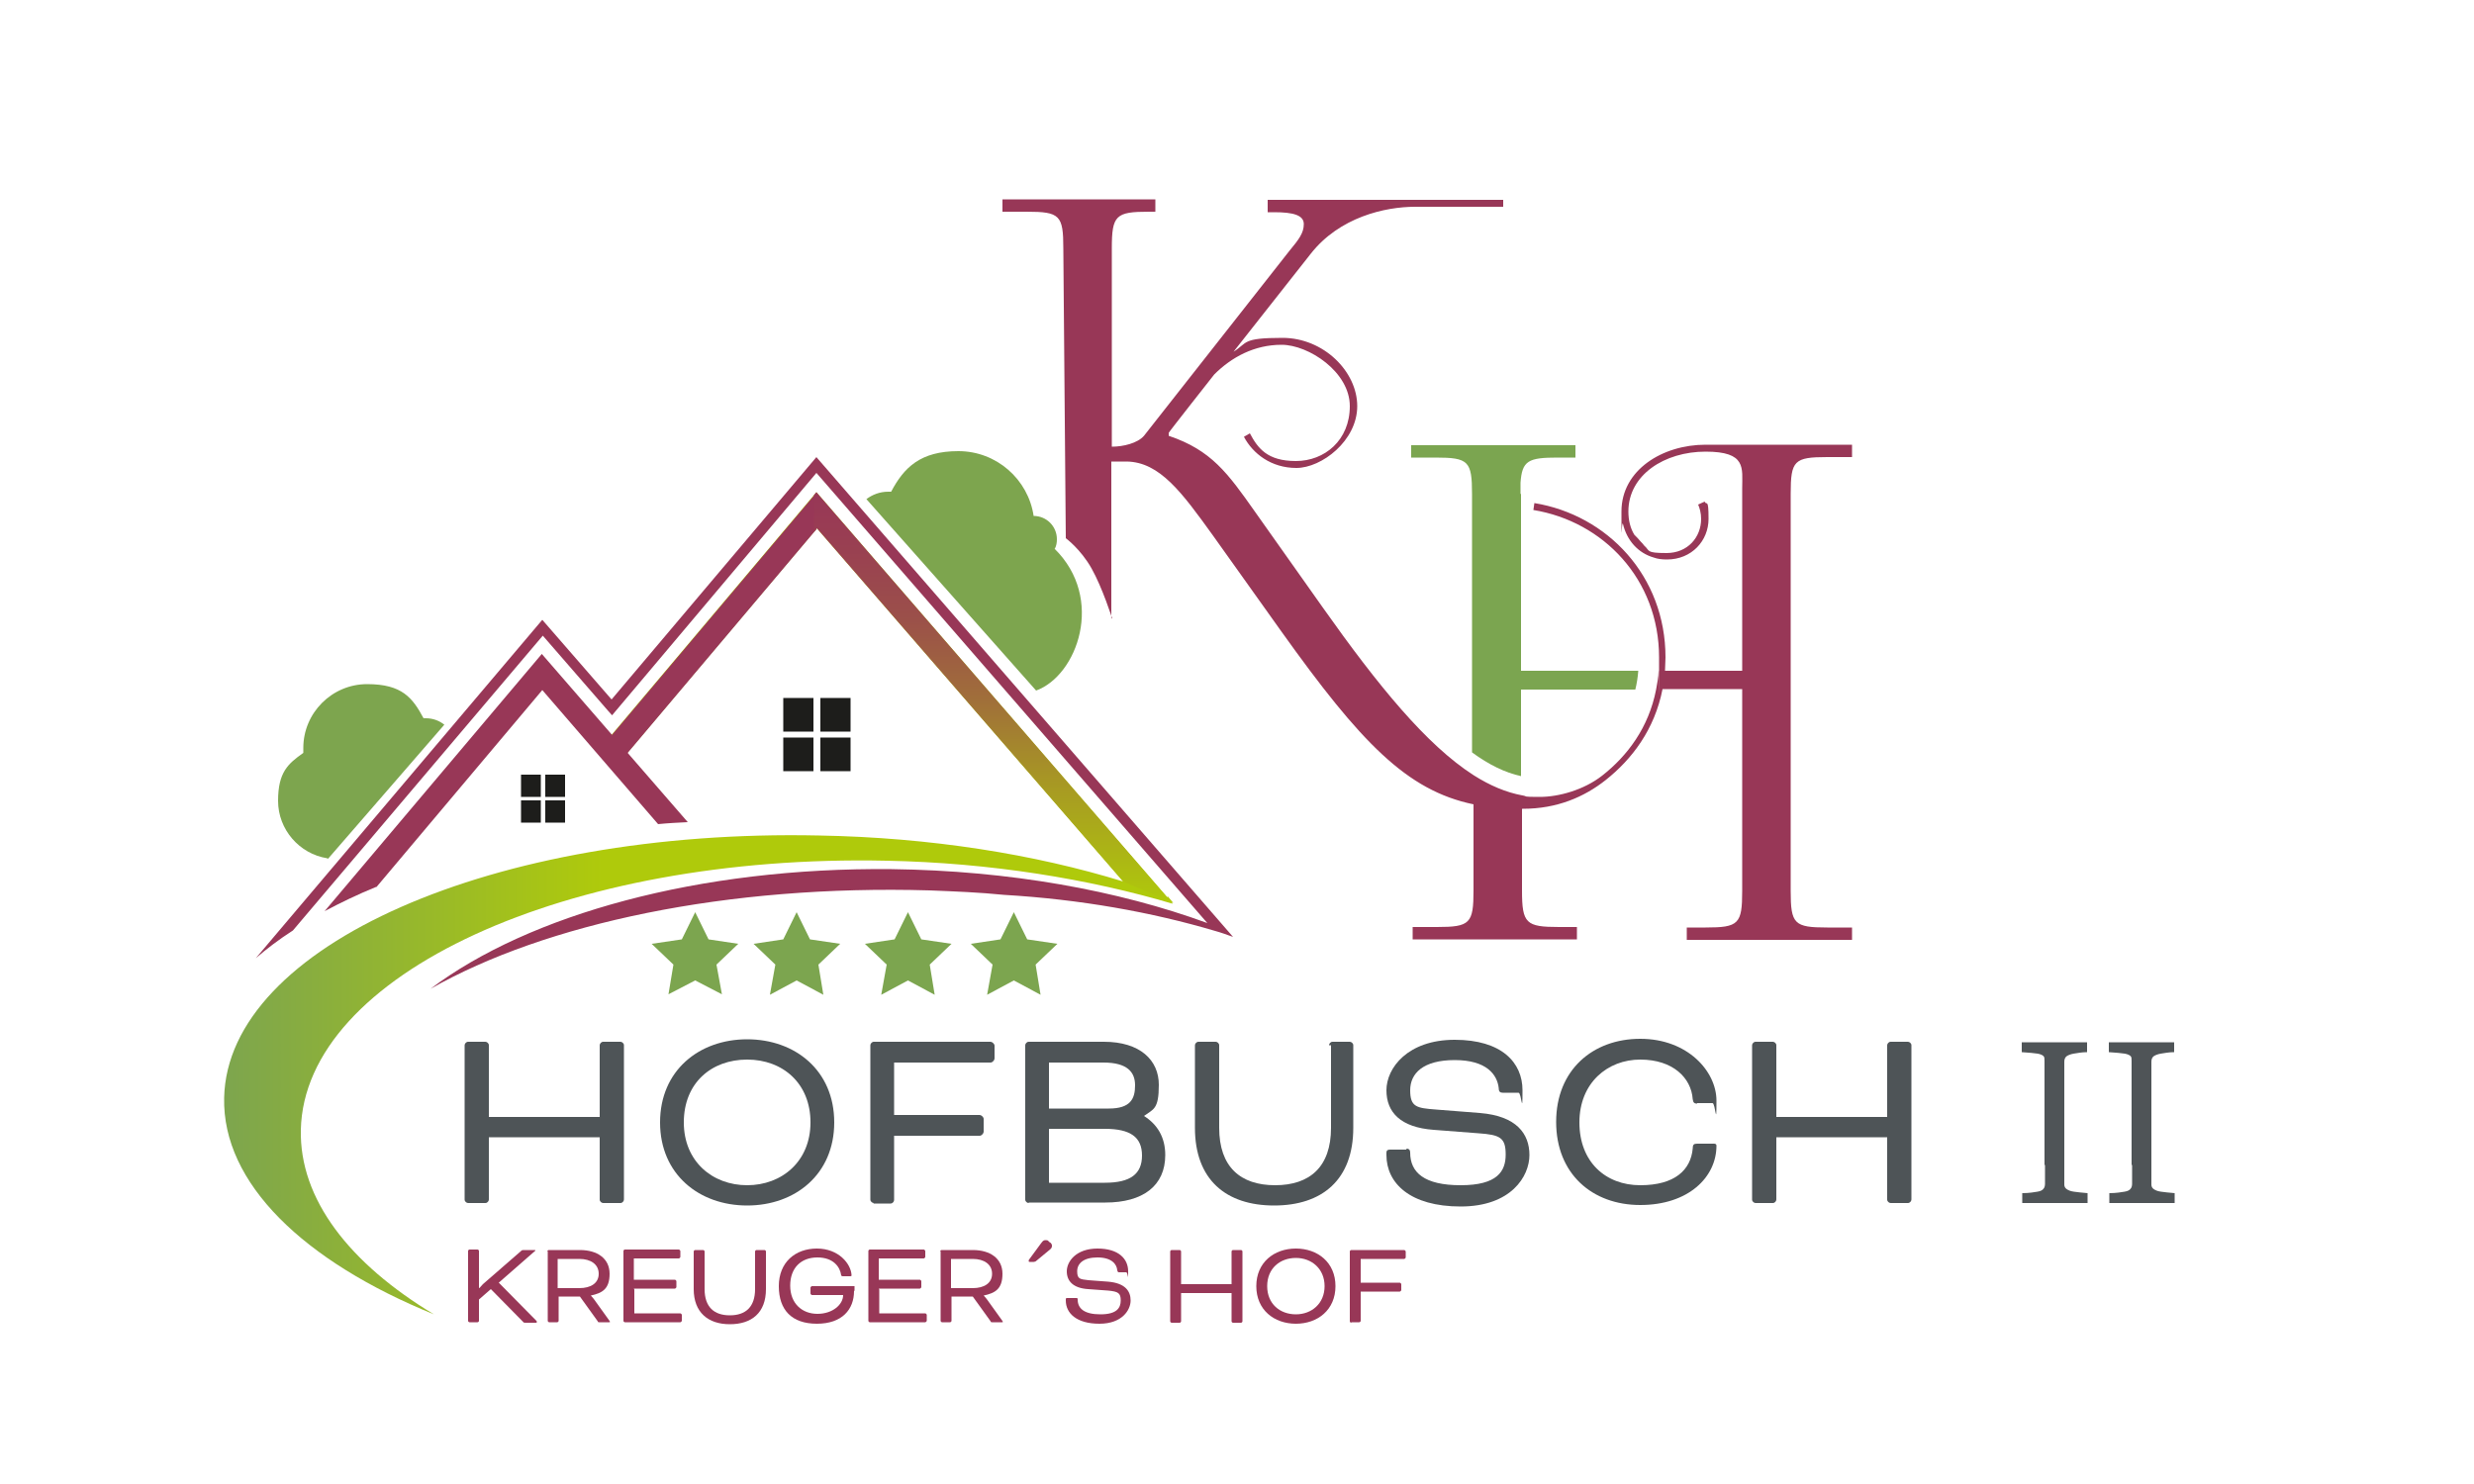 <?xml version="1.0" encoding="UTF-8"?>
<svg id="Ebene_1" data-name="Ebene 1" xmlns="http://www.w3.org/2000/svg" xmlns:xlink="http://www.w3.org/1999/xlink" version="1.1" viewBox="0 0 500 300">
  <defs>
    <style>
      .cls-1 {
        fill: #7ca54f;
      }

      .cls-1, .cls-2, .cls-3, .cls-4, .cls-5, .cls-6, .cls-7, .cls-8, .cls-9 {
        stroke-width: 0px;
      }

      .cls-2 {
        fill: #1d1d1b;
      }

      .cls-3 {
        fill: #7ba550;
      }

      .cls-4 {
        fill: #7da54e;
      }

      .cls-5 {
        fill: #983757;
      }

      .cls-6 {
        fill: #4e5457;
      }

      .cls-7 {
        fill: url(#Unbenannter_Verlauf_4);
      }

      .cls-8 {
        fill: url(#Unbenannter_Verlauf_3);
      }

      .cls-9 {
        fill: #4f5457;
      }
    </style>
    <linearGradient id="Unbenannter_Verlauf_3" data-name="Unbenannter Verlauf 3" x1="45.3" y1="182.7" x2="237" y2="182.7" gradientUnits="userSpaceOnUse">
      <stop offset="0" stop-color="#7da54e"/>
      <stop offset=".4" stop-color="#afca0b"/>
      <stop offset="1" stop-color="#afca0b"/>
    </linearGradient>
    <linearGradient id="Unbenannter_Verlauf_4" data-name="Unbenannter Verlauf 4" x1="200.7" y1="182.7" x2="200.7" y2="99.6" gradientUnits="userSpaceOnUse">
      <stop offset="0" stop-color="#afca0b"/>
      <stop offset=".3" stop-color="#a79724"/>
      <stop offset=".5" stop-color="#a06e3a"/>
      <stop offset=".7" stop-color="#9b4f4a"/>
      <stop offset=".9" stop-color="#993d53"/>
      <stop offset="1" stop-color="#983757"/>
    </linearGradient>
  </defs>
  <path class="cls-6" d="M126.1,242.5c0,.3-.3.7-.7.7h-3.5c-.3,0-.7-.3-.7-.7v-12.6h-22.4v12.6c0,.3-.3.7-.7.7h-3.5c-.3,0-.7-.3-.7-.7v-31.2c0-.3.3-.7.7-.7h3.5c.3,0,.7.3.7.7v14.5h22.4v-14.5c0-.3.3-.7.7-.7h3.5c.3,0,.7.3.7.7v31.2Z"/>
  <path class="cls-6" d="M168.6,226.9c0,10.5-7.9,16.8-17.6,16.8s-17.6-6.3-17.6-16.8,7.9-16.8,17.6-16.8,17.6,6.3,17.6,16.8ZM138.2,226.9c0,7.9,5.8,12.7,12.8,12.7s12.8-4.8,12.8-12.7-5.6-12.7-12.8-12.7-12.8,4.7-12.8,12.7Z"/>
  <path class="cls-6" d="M176.6,243.2c-.3,0-.7-.3-.7-.7v-31.2c0-.3.3-.7.7-.7h23.6c.3,0,.8.4.8.8v2.6c0,.3-.4.8-.8.8h-19.5v10.6h17.3c.3,0,.8.4.8.8v2.6c0,.3-.4.8-.8.8h-17.3v13c0,.3-.3.7-.7.7h-3.5Z"/>
  <path class="cls-6" d="M207.9,243.2c-.3,0-.7-.3-.7-.7v-31.2c0-.3.3-.7.7-.7h15.2c7.3,0,11.1,3.7,11.1,8.7s-1.1,4.9-3,6.3h0c2.7,1.7,4.3,4.3,4.3,7.9,0,6.2-4.5,9.6-12.1,9.6h-15.5ZM212,214.8v9.3h12.1c4.4,0,5.3-2,5.3-4.7s-1.6-4.6-6.4-4.6h-11ZM223.3,239.1c5.2,0,7.5-1.8,7.5-5.5s-2.3-5.4-7.5-5.4h-11.3v10.9h11.3Z"/>
  <path class="cls-6" d="M268.6,211.3c0-.3.3-.7.7-.7h3.5c.3,0,.7.3.7.7v16.7c0,10.5-6.3,15.7-16,15.7s-16-5.2-16-15.7v-16.7c0-.3.3-.7.7-.7h3.5c.3,0,.7.3.7.7v16.7c0,7.9,4.3,11.6,11.3,11.6s11.3-3.7,11.3-11.6v-16.7Z"/>
  <path class="cls-6" d="M284.2,232.2c.6,0,.8.3.8.8,0,4,2.8,6.6,10.2,6.6s9.1-2.8,9.1-6.2-1.1-4-5.5-4.3l-9.1-.7c-6.6-.5-9.5-3.5-9.5-8s4.3-10.2,13.8-10.2,13.7,4.6,13.7,10.2-.2.5-.8.5h-3.2c-.5,0-.8-.2-.8-.9-.3-2.8-2.5-5.7-8.9-5.7s-9,2.7-9,6.1,1.3,3.6,5.2,3.9l8.9.7c7.4.6,10,4.2,10,8.5s-3.7,10.4-13.9,10.4-15-4.7-15-10.4v-.5c0-.4.2-.6.7-.6h3.4Z"/>
  <path class="cls-6" d="M343,223.1c-.6,0-.8-.2-.9-.9-.3-4.3-4-8-10.6-8s-12.3,4.7-12.3,12.7,5.3,12.7,12.3,12.7,10.2-3.1,10.6-7.4c0-.8.2-1,.9-1h3c.3,0,.9-.1.9.4,0,6.4-5.7,12-15.4,12s-17-6.3-17-16.8,7.4-16.8,17-16.8,15.4,6.6,15.4,12.5-.2.5-.8.5h-3.1Z"/>
  <path class="cls-6" d="M386.3,242.5c0,.3-.3.7-.7.7h-3.5c-.3,0-.7-.3-.7-.7v-12.6h-22.4v12.6c0,.3-.3.7-.7.7h-3.5c-.3,0-.7-.3-.7-.7v-31.2c0-.3.3-.7.7-.7h3.5c.3,0,.7.3.7.7v14.5h22.4v-14.5c0-.3.3-.7.7-.7h3.5c.3,0,.7.3.7.7v31.2Z"/>
  <g>
    <path class="cls-5" d="M96.9,260.4h0s.4-.5.7-.8l7.7-6.7c.2-.2.3-.2.6-.2h2.2c0,0,.1,0,.1.1s0,0-.2.2l-7.2,6.3,7.6,7.7c0,0,.1.1.1.2s0,.2-.2.2h-2.1c-.2,0-.4,0-.5-.2l-6.5-6.6-2.4,2.1v4.3c0,.1-.1.3-.3.3h-1.6c-.1,0-.3-.1-.3-.3v-14.1c0-.1.1-.3.3-.3h1.6c.1,0,.3.1.3.3v7.4Z"/>
    <path class="cls-5" d="M110.6,253c0-.1.1-.3.3-.3h6.3c3.5,0,6,1.7,6,4.8s-1.5,3.9-3.8,4.4h0s.5.5.9,1.1l2.8,3.9c.1.2.2.3.2.3,0,0,0,.1-.2.1h-2c-.1,0-.3,0-.3-.2l-3.6-5h-4.3v4.9c0,.1-.1.3-.3.3h-1.6c-.1,0-.3-.1-.3-.3v-14.1ZM112.7,254.5v5.9h4.4c2.3,0,3.9-1,3.9-2.9s-1.6-3-3.9-3h-4.4Z"/>
    <path class="cls-5" d="M128.2,260.7v4.8h9.3c.1,0,.3.2.3.3v1.2c0,.1-.2.3-.3.3h-11.2c-.1,0-.3-.1-.3-.3v-14.1c0-.1.1-.3.3-.3h10.9c.1,0,.3.2.3.3v1.2c0,.1-.2.3-.3.3h-9.1v4.3h8.3c.1,0,.3.2.3.3v1.2c0,.1-.2.3-.3.3h-8.3Z"/>
    <path class="cls-5" d="M152.6,253c0-.1.1-.3.3-.3h1.6c.1,0,.3.1.3.3v7.6c0,4.8-2.9,7.1-7.3,7.1s-7.3-2.4-7.3-7.1v-7.6c0-.1.1-.3.3-.3h1.6c.1,0,.3.1.3.3v7.6c0,3.6,1.9,5.3,5.1,5.3s5.1-1.7,5.1-5.3v-7.6Z"/>
    <path class="cls-5" d="M172.6,261c0,3.7-2.4,6.6-7.5,6.6s-7.7-2.8-7.7-7.6,3.3-7.6,7.7-7.6,6.9,3.1,7,5.4c0,.1,0,.2-.3.2h-1.5c-.1,0-.2,0-.3-.2-.2-1.6-1.5-3.6-4.8-3.6s-5.5,2.1-5.5,5.7,2.4,5.7,5.5,5.7,5.2-1.9,5.2-3.8h-6.3c-.1,0-.3-.2-.3-.3v-1.2c0-.1.2-.3.3-.3h8.6v.9Z"/>
    <path class="cls-5" d="M177.7,260.7v4.8h9.3c.1,0,.3.2.3.3v1.2c0,.1-.2.3-.3.3h-11.2c-.1,0-.3-.1-.3-.3v-14.1c0-.1.1-.3.3-.3h10.9c.1,0,.3.2.3.3v1.2c0,.1-.2.3-.3.3h-9.1v4.3h8.3c.1,0,.3.2.3.3v1.2c0,.1-.2.3-.3.3h-8.3Z"/>
    <path class="cls-5" d="M190,253c0-.1.1-.3.3-.3h6.3c3.5,0,6,1.7,6,4.8s-1.5,3.9-3.8,4.4h0s.5.5.9,1.1l2.8,3.9c.1.2.2.3.2.3,0,0,0,.1-.2.1h-2c-.1,0-.3,0-.3-.2l-3.6-5h-4.3v4.9c0,.1-.1.3-.3.3h-1.6c-.1,0-.3-.1-.3-.3v-14.1ZM192.2,254.5v5.9h4.4c2.3,0,3.9-1,3.9-2.9s-1.6-3-3.9-3h-4.4Z"/>
    <path class="cls-5" d="M212.3,251.2c.2.2.3.4.3.6s0,.5-.4.8l-2.9,2.4c-.1,0-.2.1-.4.1h-.8c-.1,0-.2,0-.2-.2s0-.1.1-.3l2.5-3.4c.3-.4.5-.5.8-.5s.4,0,.6.2l.3.3Z"/>
    <path class="cls-5" d="M217.5,262.4c.3,0,.3.1.3.3,0,1.8,1.3,3,4.6,3s4.1-1.3,4.1-2.8-.5-1.8-2.5-2l-4.1-.3c-3-.2-4.3-1.6-4.3-3.6s1.9-4.6,6.2-4.6,6.2,2.1,6.2,4.6,0,.2-.4.2h-1.4c-.2,0-.3,0-.4-.4-.1-1.3-1.2-2.6-4-2.6s-4.1,1.2-4.1,2.8.6,1.6,2.3,1.8l4,.3c3.4.3,4.5,1.9,4.5,3.8s-1.7,4.7-6.3,4.7-6.8-2.1-6.8-4.7v-.2c0-.2,0-.3.3-.3h1.5Z"/>
    <path class="cls-5" d="M251.1,267.1c0,.1-.1.3-.3.3h-1.6c-.1,0-.3-.1-.3-.3v-5.7h-10.2v5.7c0,.1-.1.3-.3.3h-1.6c-.1,0-.3-.1-.3-.3v-14.1c0-.1.1-.3.3-.3h1.6c.1,0,.3.1.3.3v6.6h10.2v-6.6c0-.1.1-.3.3-.3h1.6c.1,0,.3.1.3.3v14.1Z"/>
    <path class="cls-5" d="M269.9,260c0,4.8-3.6,7.6-8,7.6s-8-2.8-8-7.6,3.6-7.6,8-7.6,8,2.8,8,7.6ZM256.1,260c0,3.6,2.6,5.7,5.8,5.7s5.8-2.2,5.8-5.7-2.6-5.7-5.8-5.7-5.8,2.1-5.8,5.7Z"/>
    <path class="cls-5" d="M273.1,267.4c-.1,0-.3-.1-.3-.3v-14.1c0-.1.1-.3.3-.3h10.7c.1,0,.3.2.3.3v1.2c0,.1-.2.3-.3.3h-8.8v4.8h7.9c.1,0,.3.2.3.3v1.2c0,.1-.2.3-.3.3h-7.9v5.9c0,.1-.1.3-.3.3h-1.6Z"/>
  </g>
  <g>
    <polygon class="cls-1" points="161 184.4 163.7 189.9 169.8 190.8 165.4 195 166.4 201.1 161 198.2 155.6 201.1 156.7 195 152.3 190.8 158.3 189.9 161 184.4"/>
    <polygon class="cls-1" points="140.5 184.4 143.2 189.9 149.2 190.8 144.8 195 145.9 201 140.5 198.2 135.1 201 136.1 195 131.7 190.8 137.8 189.9 140.5 184.4"/>
    <polygon class="cls-1" points="183.5 184.4 186.2 189.9 192.3 190.8 187.9 195 188.9 201.1 183.5 198.2 178.1 201.1 179.2 195 174.8 190.8 180.8 189.9 183.5 184.4"/>
    <polygon class="cls-1" points="204.9 184.4 207.6 189.9 213.7 190.8 209.3 195 210.3 201.1 204.9 198.2 199.5 201.1 200.6 195 196.2 190.8 202.2 189.9 204.9 184.4"/>
  </g>
  <g>
    <path class="cls-8" d="M235.9,181.4l-70.9-81.9-42.7,50.6,3.2,3.6,39.6-46.9,61.9,71.4c-17.9-5.5-38.9-8.9-61.5-9.3-65.7-1.4-119.5,22.3-120.2,53-.4,17.3,16.1,33.1,42.4,43.8-17.1-10.3-27.2-23.3-26.9-37.3.7-31.4,53.7-55.8,118.4-54.4,20.9.4,41,3.7,57.8,8.7l-1.1-1.3Z"/>
    <path class="cls-5" d="M165,92.4l-41.4,49-14-16.1-57.9,68.4c2.2-1.9,4.7-3.8,7.5-5.6l50.5-59.6,13.2,15.2h0s.8.9.8.9l41.3-49,79,91c-18-6.6-40-10.6-63.8-10.9-39-.4-73.3,9.2-93.2,24.2,23.2-13.2,59.9-21.1,100.9-19.9,5.1.2,10.1.4,15,.9,15.4.9,29.9,3.5,42.7,7.3,1.1.3,2.5.8,3.6,1.2l-84.3-97.1Z"/>
    <path class="cls-4" d="M66.1,173.5c-5.6-.9-9.9-5.8-9.9-11.6s2-7.5,5.1-9.7c0-.3,0-.7,0-1,0-7.1,5.8-12.9,12.9-12.9s9.2,2.8,11.4,6.9c.2,0,.3,0,.5,0,1.4,0,2.7.5,3.7,1.3l-23.5,27.1Z"/>
    <path class="cls-5" d="M76.1,179.3l33.5-39.8,23.4,27.1c2-.2,4-.3,6-.4l-29.5-34-43.9,52c3.2-1.7,6.7-3.4,10.4-4.9Z"/>
    <rect class="cls-2" x="158.3" y="141.1" width="6.1" height="6.8"/>
    <rect class="cls-2" x="165.8" y="141.1" width="6.1" height="6.8"/>
    <rect class="cls-2" x="158.3" y="149.1" width="6.1" height="6.8"/>
    <rect class="cls-2" x="165.8" y="149.1" width="6.1" height="6.8"/>
    <rect class="cls-2" x="105.3" y="156.6" width="4" height="4.5"/>
    <rect class="cls-2" x="110.2" y="156.6" width="4" height="4.5"/>
    <rect class="cls-2" x="105.3" y="161.8" width="4" height="4.5"/>
    <rect class="cls-2" x="110.2" y="161.8" width="4" height="4.5"/>
    <polygon class="cls-5" points="165 99.6 122.3 150.2 125.5 153.8 165 107 165 99.6"/>
    <path class="cls-7" d="M235.9,181.4l-70.9-81.9-.5.6v7.4l.6-.7,61.9,71.4,9.9,4.3c0,0,.1,0,.2,0l-1.1-1.3Z"/>
    <path class="cls-4" d="M213.2,110.9c.3-.6.4-1.2.4-1.9,0-2.6-2.1-4.7-4.7-4.7-1.1-7.4-7.5-13.1-15.2-13.1s-11,3.3-13.6,8.2c-.2,0-.4,0-.6,0-1.7,0-3.2.6-4.4,1.5l34.3,38.7c8.3-3,14-18.6,3.7-28.7Z"/>
  </g>
  <path class="cls-5" d="M224.6,124.9v-31.6h3.1c6.7.1,11.2,6.3,17.4,14.9l13.9,19.5c16,22.4,25.3,32.1,38.8,34.9v17.4c0,6.7-.7,7.4-7.4,7.4h-4.9v2.5h33.2v-2.5h-3.6c-6.7,0-7.5-.7-7.5-7.4v-16.5h.2c6.9,0,12.4-2.4,16.7-5.8,5.3-4.2,9.9-10.2,11.5-18.4h16.1v40.8c0,6.7-.7,7.4-7.4,7.4h-3.8v2.5h33.4v-2.5h-5c-6.7,0-7.4-.7-7.4-7.4v-80.3c0-6.7.7-7.4,7.4-7.4h5v-2.5h-29.6c-8.7,0-17,5.1-17,13.5s0,1.7.3,2.5h0c.8,3.4,3.1,5.9,6.2,6.8.8.3,1.7.4,2.7.4,5,0,8.4-3.8,8.4-8.2s-.4-2.6-.8-3.5l-1.3.6c.3.7.6,1.7.6,2.9,0,3.7-2.7,6.9-7,6.9s-3.3-.5-4.5-1.5c-.2-.3-.5-.6-.7-.8-.4-.5-.8-.9-1.3-1.4-.8-1.3-1.2-2.9-1.2-4.7,0-7.4,7.3-12.1,15.6-12.1s7.4,3.3,7.4,7.4v36.9h-15.6c0-.9.1-1.8.1-2.7,0-16.5-11.8-28.8-26.5-31.2l-.2,1.4c14.1,2.3,25.4,14,25.4,29.8s0,1.8-.1,2.7c0,1.3-.3,2.6-.5,3.8-1.5,7.7-5.8,13.4-10.9,17.4-3.7,2.9-8.8,4.3-12.6,4.3s-2.3-.1-3.5-.3c-3.3-.6-6.6-2-9.9-4.1-9.5-6.1-19.3-18.1-30.4-33.8l-13.8-19.5c-5.5-7.8-8.8-12.4-17.4-15.3v-.6c-.1,0,9.2-11.8,9.2-11.8,3.5-3.5,8.1-6,13.6-6s13.8,5.5,13.8,12.4-5.1,11.1-10.9,11.1-7.7-2.6-9.3-5.6l-1.2.7c1.8,3.4,5.5,6.3,10.6,6.3s12.3-5.5,12.3-12.5-6.8-13.8-15.1-13.8-7,1-9.9,2.8l15.6-19.8c5.8-7.4,15-9.5,21.1-9.5h17.8v-1.4h-47.6v2.5h1.3c3.9,0,6,.6,6,2.4s-1,3.1-2.9,5.4l-29.4,37.4c-1.3,1.5-4.2,2.2-6.5,2.2v-40.1c0-6.7.8-7.4,7.5-7.4h1.3v-2.5h-30.9v2.5h4.9c6.7,0,7.4.7,7.4,7.4l.5,58.6s3,2.2,5.2,6.1,4.2,10.2,4.2,10.2Z"/>
  <path class="cls-3" d="M307.3,99.9c0-.9,0-1.6,0-2.3.3-4.5,1.6-5.1,7.5-5.1h3.6v-2.5h-33.2v2.5h4.9c6.7,0,7.4.7,7.4,7.4v52.2c3.4,2.5,6.7,4.1,9.9,4.8v-17.5h23.1c.3-1.2.5-2.5.6-3.8h-23.7v-35.8Z"/>
  <g>
    <path class="cls-9" d="M413.2,235.5v-19.9c0-.4,0-.7,0-1.1,0-.5,0-.8-.2-1-.2-.2-.6-.4-1.2-.5-.6-.1-1.7-.2-3.2-.3v-2c.5,0,1.2,0,1.9,0,.7,0,1.5,0,2.3,0s1.5,0,2.2,0,1.5,0,2.3,0,1.6,0,2.4,0c.8,0,1.5,0,2.1,0v2c-1.1,0-2,.2-2.7.3-.6.1-1.1.3-1.4.5-.3.2-.5.6-.5,1.1,0,.3,0,.6,0,1,0,.4,0,.8,0,1.2v21.1c0,.5,0,1.1,0,1.6,0,.4.2.7.5.9.3.2.7.4,1.4.5.7.1,1.6.2,2.8.3v2c-.7,0-1.5,0-2.3,0s-1.6,0-2.4,0c-.8,0-1.5,0-2.1,0s-1.3,0-2.1,0c-.8,0-1.6,0-2.4,0s-1.4,0-1.9,0v-2c1.4,0,2.5-.2,3.1-.3s1-.3,1.2-.6c.2-.2.3-.6.3-1,0-.4,0-.8,0-1.1,0-.4,0-.7,0-1.2v-1.5Z"/>
    <path class="cls-9" d="M430.8,235.5v-19.9c0-.4,0-.7,0-1.1,0-.5,0-.8-.2-1-.2-.2-.6-.4-1.2-.5-.6-.1-1.7-.2-3.2-.3v-2c.5,0,1.2,0,1.9,0,.7,0,1.5,0,2.3,0s1.5,0,2.2,0,1.5,0,2.3,0,1.6,0,2.4,0c.8,0,1.5,0,2.1,0v2c-1.1,0-2,.2-2.7.3-.6.1-1.1.3-1.4.5-.3.2-.5.6-.5,1.1,0,.3,0,.6,0,1,0,.4,0,.8,0,1.2v21.1c0,.5,0,1.1,0,1.6,0,.4.2.7.5.9.3.2.7.4,1.4.5.7.1,1.6.2,2.8.3v2c-.7,0-1.5,0-2.3,0s-1.6,0-2.4,0c-.8,0-1.5,0-2.1,0s-1.3,0-2.1,0c-.8,0-1.6,0-2.4,0s-1.4,0-1.9,0v-2c1.4,0,2.5-.2,3.1-.3s1-.3,1.2-.6c.2-.2.3-.6.3-1,0-.4,0-.8,0-1.1,0-.4,0-.7,0-1.2v-1.5Z"/>
  </g>
</svg>